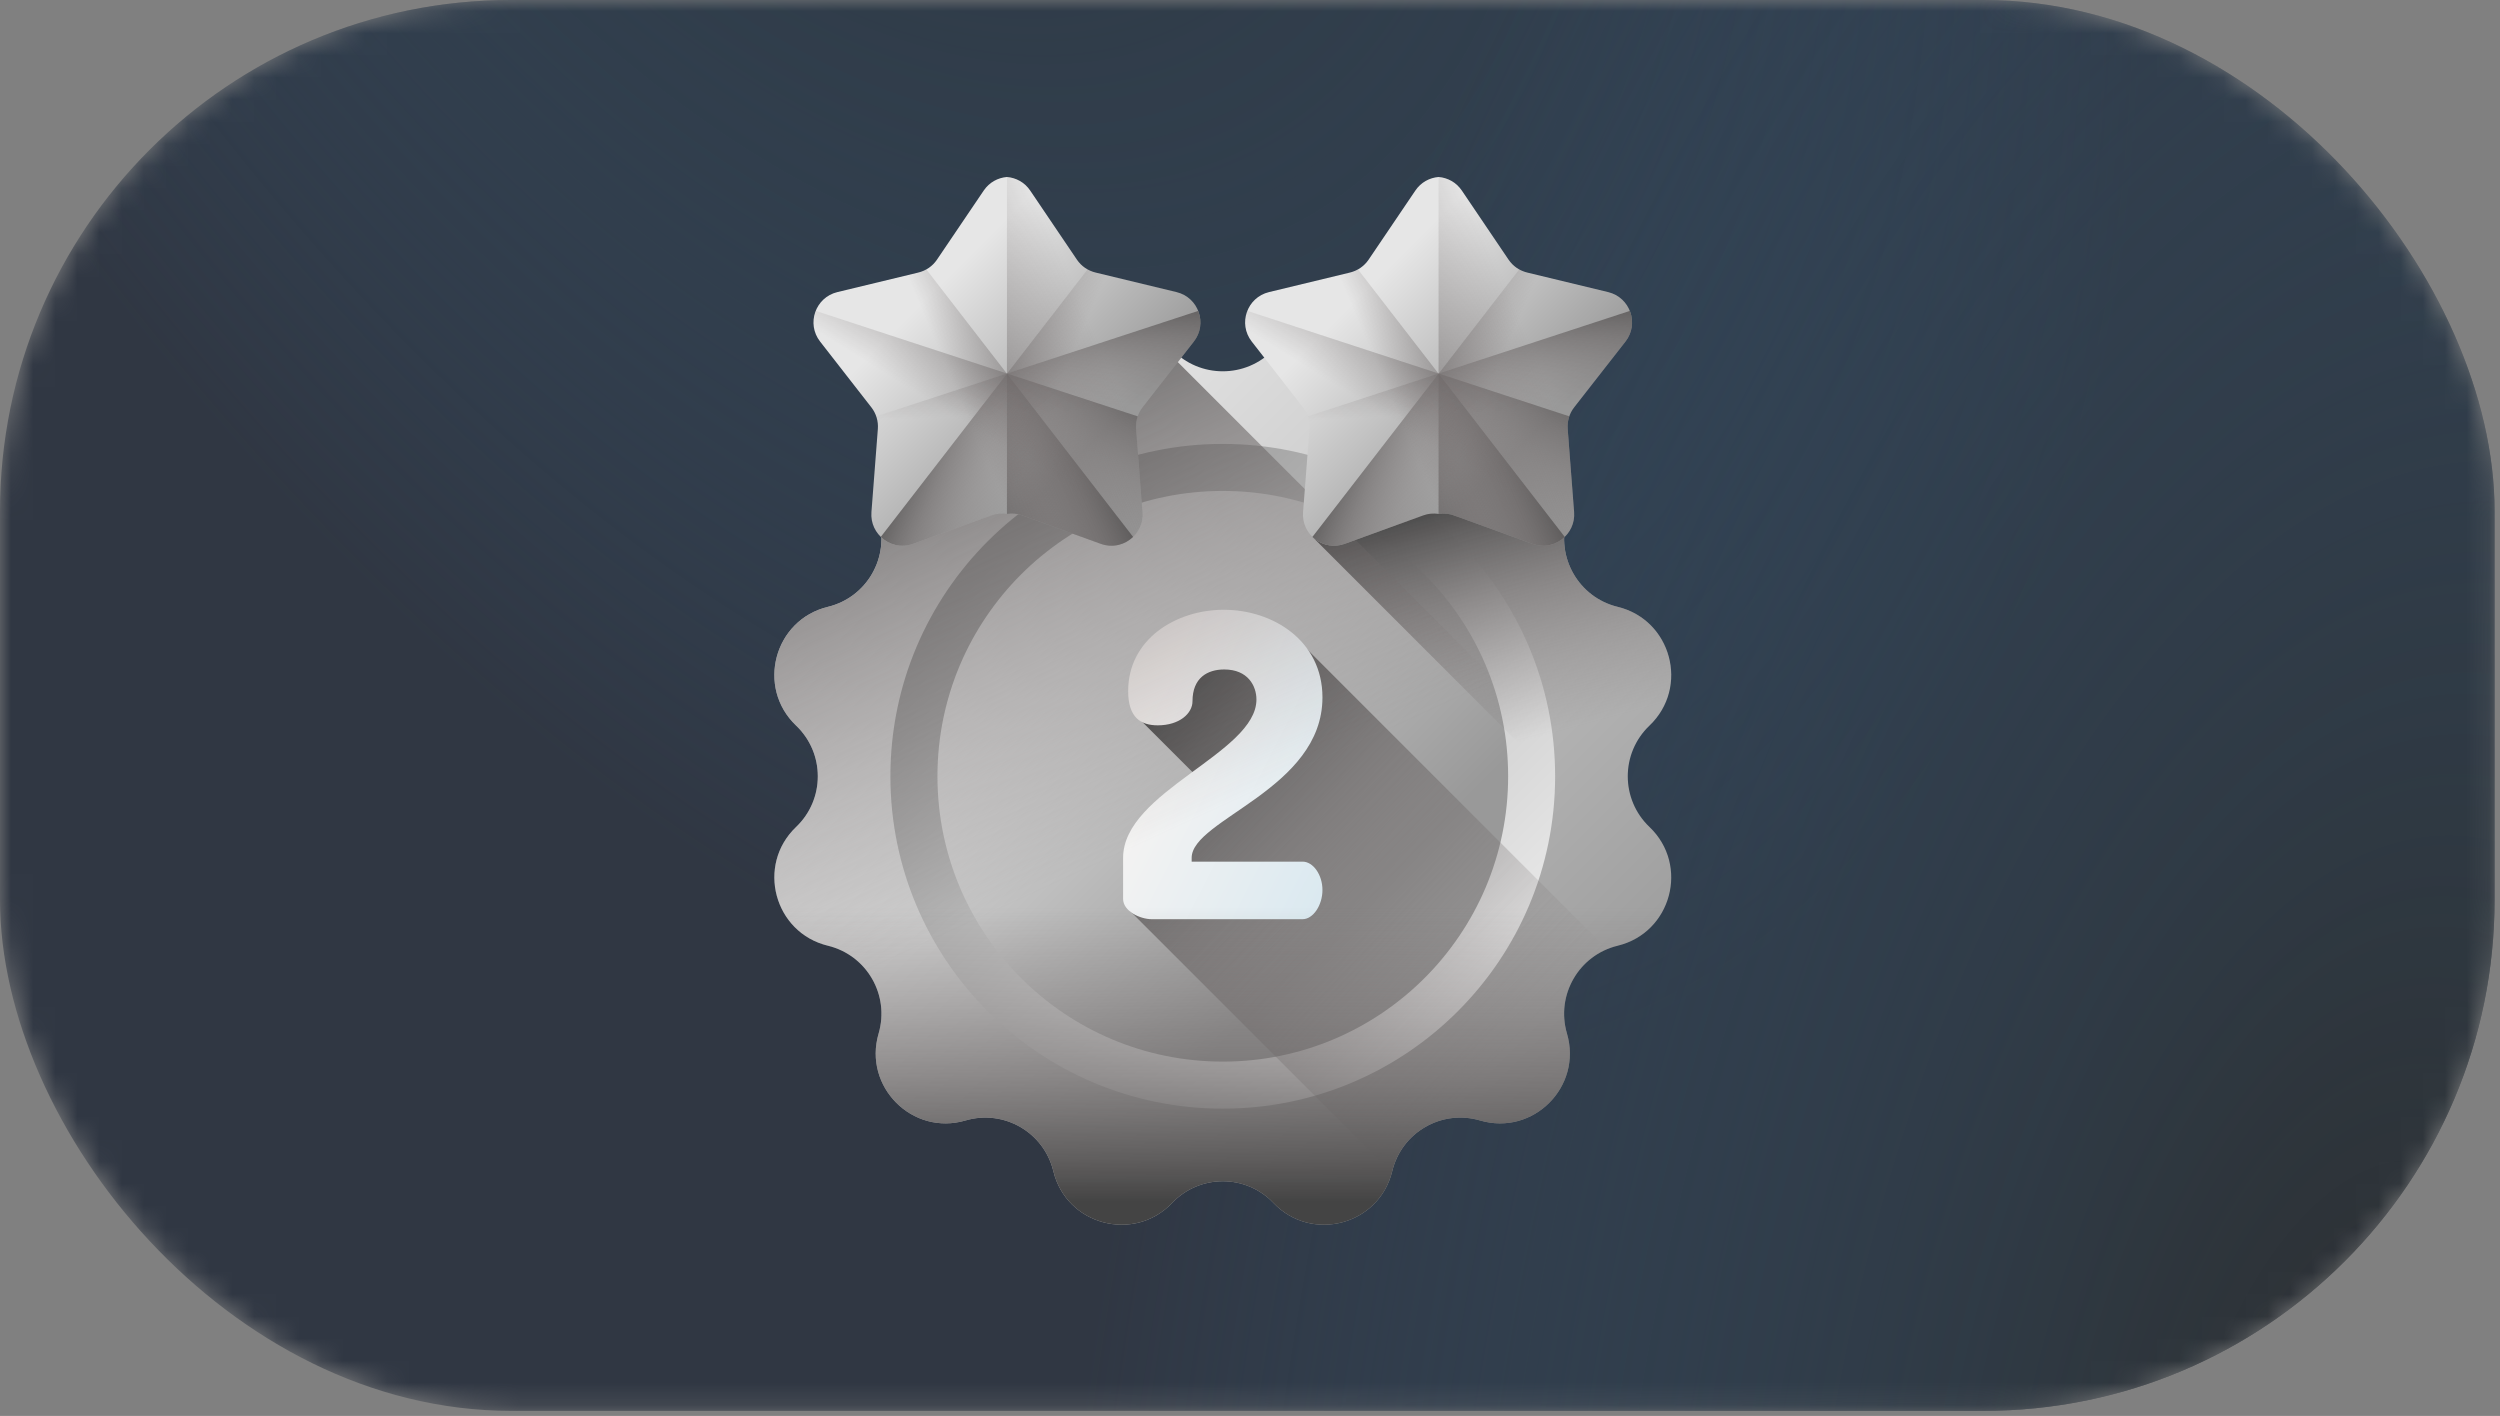 <?xml version="1.0" encoding="UTF-8"?> <svg xmlns="http://www.w3.org/2000/svg" width="113" height="64" viewBox="0 0 113 64" fill="none"><rect x="0" y="0" width="113" height="64" fill="#808080" stroke="none"/><mask id="mask0_694_10342" style="mask-type:alpha" maskUnits="userSpaceOnUse" x="0" y="0" width="113" height="64"><rect width="112.755" height="63.771" rx="23.105" fill="#1A5B4A"></rect><rect width="112.755" height="63.771" rx="23.105" fill="url(#paint0_radial_694_10342)"></rect><rect width="112.755" height="63.771" rx="23.105" fill="url(#paint1_radial_694_10342)"></rect></mask><g mask="url(#mask0_694_10342)"><rect width="112.755" height="63.771" rx="23.105" fill="#303743"></rect><rect width="112.755" height="63.771" rx="23.105" fill="url(#paint2_radial_694_10342)"></rect><rect width="112.755" height="63.771" rx="23.105" fill="url(#paint3_radial_694_10342)"></rect></g><path d="M57.561 15.801C59.29 13.989 62.339 14.806 62.929 17.24C63.355 18.996 65.163 20.04 66.898 19.531C69.301 18.825 71.533 21.057 70.827 23.46C70.318 25.195 71.362 27.003 73.118 27.429C75.552 28.019 76.369 31.069 74.557 32.797C73.248 34.044 73.248 36.132 74.557 37.379C76.369 39.107 75.552 42.157 73.118 42.747C71.362 43.173 70.318 44.981 70.827 46.715C71.533 49.118 69.301 51.351 66.898 50.645C65.163 50.135 63.355 51.179 62.929 52.936C62.339 55.37 59.289 56.187 57.561 54.374C56.314 53.066 54.226 53.066 52.979 54.374C51.251 56.187 48.201 55.37 47.611 52.936C47.185 51.179 45.377 50.136 43.642 50.645C41.239 51.351 39.007 49.118 39.713 46.715C40.222 44.981 39.178 43.173 37.422 42.747C34.988 42.157 34.171 39.107 35.983 37.379C37.292 36.132 37.292 34.044 35.983 32.797C34.171 31.068 34.988 28.019 37.422 27.429C39.178 27.003 40.222 25.195 39.713 23.46C39.007 21.057 41.239 18.825 43.642 19.531C45.377 20.04 47.185 18.996 47.611 17.24C48.201 14.806 51.251 13.989 52.979 15.801C54.226 17.11 56.314 17.11 57.561 15.801Z" fill="url(#paint4_linear_694_10342)"></path><path d="M55.269 50.111C63.566 50.111 70.292 43.385 70.292 35.088C70.292 26.791 63.566 20.065 55.269 20.065C46.972 20.065 40.246 26.791 40.246 35.088C40.246 43.385 46.972 50.111 55.269 50.111Z" fill="url(#paint5_linear_694_10342)"></path><path d="M55.27 47.985C62.394 47.985 68.168 42.211 68.168 35.088C68.168 27.965 62.394 22.19 55.27 22.19C48.147 22.19 42.373 27.965 42.373 35.088C42.373 42.211 48.147 47.985 55.27 47.985Z" fill="url(#paint6_linear_694_10342)"></path><path d="M62.429 52.528C66.909 50.687 70.523 47.17 72.492 42.757L58.87 29.136H52.77L51.504 32.503L54.437 35.436L51.037 41.136L62.429 52.528Z" fill="url(#paint7_linear_694_10342)"></path><path d="M55.317 27.562C57.536 27.562 59.775 28.959 59.775 31.522C59.775 35.674 53.863 37.032 53.863 38.774V38.946H58.876C59.354 38.946 59.775 39.539 59.775 40.228C59.775 40.916 59.354 41.548 58.876 41.548H52.065C51.529 41.548 50.764 41.184 50.764 40.63V38.774C50.764 35.77 56.791 34.048 56.791 31.618C56.791 31.006 56.408 30.26 55.336 30.26C54.571 30.26 53.901 30.642 53.901 31.695C53.901 32.249 53.308 32.785 52.333 32.785C51.567 32.785 50.993 32.441 50.993 31.235C50.993 28.901 53.136 27.562 55.317 27.562Z" fill="url(#paint8_linear_694_10342)"></path><path d="M36.956 34.869C37.019 35.774 36.695 36.701 35.983 37.379C34.171 39.107 34.988 42.157 37.422 42.747C39.178 43.173 40.222 44.981 39.713 46.715C39.007 49.118 41.239 51.351 43.642 50.645C45.377 50.135 47.185 51.179 47.611 52.936C48.201 55.37 51.251 56.187 52.979 54.374C54.226 53.066 56.314 53.066 57.561 54.374C59.29 56.187 62.339 55.37 62.929 52.936C63.355 51.179 65.163 50.135 66.898 50.645C69.301 51.351 71.533 49.118 70.827 46.715C70.318 44.981 71.362 43.173 73.118 42.747C75.552 42.157 76.369 39.107 74.557 37.379C73.845 36.701 73.522 35.774 73.584 34.869H36.956Z" fill="url(#paint9_linear_694_10342)"></path><path d="M75.453 40.397C75.697 39.368 75.438 38.218 74.558 37.38C73.25 36.132 73.25 34.044 74.558 32.797C76.371 31.069 75.554 28.02 73.12 27.429C71.363 27.003 70.319 25.195 70.828 23.461C71.534 21.058 69.302 18.825 66.899 19.531C65.7 19.883 64.466 19.493 63.677 18.638L59.324 24.268L75.453 40.397Z" fill="url(#paint10_linear_694_10342)"></path><path d="M75.281 38.411L51.947 15.078C50.239 14.334 48.096 15.241 47.611 17.24C47.185 18.997 45.377 20.041 43.642 19.531C41.239 18.825 39.007 21.058 39.713 23.461C40.222 25.195 39.178 27.003 37.422 27.429C34.988 28.02 34.171 31.069 35.983 32.797C37.292 34.044 37.292 36.132 35.983 37.38C34.171 39.108 34.988 42.157 37.422 42.747C39.178 43.173 40.222 44.981 39.713 46.716C39.007 49.119 41.239 51.351 43.642 50.645C45.377 50.136 47.185 51.18 47.611 52.937C48.201 55.37 51.251 56.188 52.979 54.375C54.226 53.066 56.314 53.066 57.561 54.375C59.29 56.188 62.339 55.37 62.929 52.937C63.355 51.18 65.163 50.136 66.898 50.645C69.301 51.351 71.533 49.119 70.827 46.716C70.318 44.981 71.362 43.173 73.118 42.747C75.118 42.263 76.025 40.119 75.281 38.411Z" fill="url(#paint11_linear_694_10342)"></path><path d="M53.181 13.203L49.514 12.318C49.173 12.235 48.875 12.028 48.678 11.738L46.565 8.613C46.309 8.235 45.917 8.033 45.514 8C45.111 8.033 44.72 8.235 44.464 8.613L42.35 11.738C42.154 12.028 41.856 12.235 41.515 12.318L37.848 13.203C36.854 13.444 36.439 14.631 37.068 15.438L39.386 18.413C39.602 18.69 39.706 19.038 39.679 19.387L39.389 23.148C39.31 24.168 40.311 24.93 41.273 24.581L44.819 23.296C45.043 23.214 45.282 23.193 45.514 23.229C45.746 23.193 45.985 23.214 46.209 23.296L49.756 24.581C50.718 24.93 51.718 24.168 51.64 23.148L51.349 19.387C51.322 19.038 51.427 18.69 51.643 18.413L53.961 15.438C54.59 14.631 54.175 13.444 53.181 13.203Z" fill="url(#paint12_linear_694_10342)"></path><path d="M46.209 23.296L49.755 24.581C50.717 24.93 51.718 24.169 51.639 23.148L51.349 19.387C51.322 19.038 51.426 18.69 51.642 18.413L53.96 15.438C54.589 14.631 54.175 13.444 53.18 13.203L49.513 12.318C49.172 12.235 48.874 12.028 48.678 11.738L46.564 8.613C46.309 8.235 45.917 8.033 45.514 8V23.229C45.746 23.194 45.985 23.214 46.209 23.296Z" fill="url(#paint13_linear_694_10342)"></path><path d="M53.181 13.203L49.514 12.318C49.389 12.287 49.27 12.24 49.159 12.178L39.812 24.268C40.179 24.622 40.732 24.777 41.273 24.581L44.82 23.296C45.044 23.215 45.283 23.194 45.515 23.229C45.747 23.194 45.986 23.215 46.21 23.296L49.756 24.581C50.718 24.93 51.719 24.169 51.64 23.148L51.35 19.388C51.322 19.038 51.427 18.69 51.643 18.414L53.961 15.438C54.59 14.631 54.175 13.444 53.181 13.203Z" fill="url(#paint14_linear_694_10342)"></path><path d="M37.848 13.203L41.515 12.318C41.64 12.287 41.759 12.24 41.87 12.178L51.216 24.268C50.85 24.622 50.297 24.777 49.756 24.581L46.209 23.296C45.986 23.215 45.746 23.194 45.514 23.229C45.282 23.194 45.043 23.215 44.819 23.296L41.273 24.581C40.311 24.93 39.31 24.169 39.389 23.148L39.679 19.388C39.706 19.038 39.602 18.691 39.386 18.414L37.068 15.438C36.439 14.631 36.854 13.444 37.848 13.203Z" fill="url(#paint15_linear_694_10342)"></path><path d="M36.873 14.053C36.698 14.492 36.74 15.016 37.068 15.438L39.387 18.413C39.602 18.69 39.707 19.037 39.68 19.387L39.389 23.148C39.31 24.168 40.311 24.929 41.273 24.581L44.82 23.295C45.044 23.214 45.283 23.193 45.515 23.229C45.747 23.193 45.986 23.214 46.21 23.295L49.756 24.581C50.718 24.929 51.719 24.168 51.64 23.148L51.35 19.387C51.335 19.193 51.362 19 51.424 18.819L36.873 14.053Z" fill="url(#paint16_linear_694_10342)"></path><path d="M54.158 14.053C54.333 14.492 54.291 15.016 53.963 15.438L51.645 18.413C51.429 18.69 51.324 19.037 51.351 19.387L51.642 23.148C51.721 24.168 50.72 24.929 49.758 24.581L46.212 23.295C45.987 23.214 45.748 23.193 45.516 23.229C45.284 23.193 45.045 23.214 44.821 23.295L41.275 24.581C40.313 24.929 39.312 24.168 39.391 23.148L39.682 19.387C39.697 19.193 39.67 19 39.607 18.819L54.158 14.053Z" fill="url(#paint17_linear_694_10342)"></path><path d="M72.691 13.203L69.024 12.318C68.683 12.235 68.385 12.028 68.188 11.738L66.075 8.613C65.819 8.235 65.427 8.033 65.024 8C64.621 8.033 64.23 8.235 63.974 8.613L61.86 11.738C61.663 12.028 61.365 12.235 61.025 12.318L57.358 13.203C56.363 13.444 55.949 14.631 56.578 15.438L58.896 18.413C59.111 18.69 59.216 19.038 59.189 19.387L58.899 23.148C58.82 24.168 59.821 24.93 60.783 24.581L64.329 23.296C64.553 23.214 64.792 23.193 65.024 23.229C65.256 23.193 65.495 23.214 65.719 23.296L69.266 24.581C70.228 24.93 71.228 24.168 71.15 23.148L70.859 19.387C70.832 19.038 70.937 18.69 71.152 18.413L73.471 15.438C74.1 14.631 73.685 13.444 72.691 13.203Z" fill="url(#paint18_linear_694_10342)"></path><path d="M65.719 23.296L69.265 24.581C70.227 24.93 71.228 24.169 71.149 23.148L70.859 19.388C70.831 19.038 70.936 18.69 71.152 18.414L73.47 15.438C74.099 14.631 73.684 13.444 72.69 13.204L69.023 12.318C68.682 12.235 68.384 12.028 68.187 11.738L66.074 8.613C65.818 8.235 65.427 8.033 65.023 8V23.229C65.256 23.194 65.495 23.214 65.719 23.296Z" fill="url(#paint19_linear_694_10342)"></path><path d="M72.691 13.203L69.024 12.318C68.899 12.287 68.78 12.24 68.669 12.178L59.322 24.268C59.689 24.622 60.242 24.777 60.783 24.581L64.329 23.296C64.553 23.215 64.792 23.194 65.024 23.229C65.256 23.194 65.496 23.215 65.719 23.296L69.266 24.581C70.228 24.93 71.229 24.169 71.15 23.148L70.859 19.388C70.832 19.038 70.937 18.691 71.153 18.414L73.471 15.438C74.1 14.631 73.685 13.444 72.691 13.203Z" fill="url(#paint20_linear_694_10342)"></path><path d="M57.358 13.203L61.025 12.318C61.15 12.287 61.269 12.24 61.38 12.178L70.726 24.268C70.359 24.622 69.806 24.777 69.266 24.581L65.719 23.296C65.495 23.215 65.256 23.194 65.024 23.229C64.792 23.194 64.553 23.215 64.329 23.296L60.783 24.581C59.821 24.93 58.82 24.169 58.899 23.148L59.189 19.388C59.216 19.038 59.111 18.691 58.896 18.414L56.578 15.438C55.949 14.631 56.363 13.444 57.358 13.203Z" fill="url(#paint21_linear_694_10342)"></path><path d="M56.383 14.053C56.208 14.492 56.25 15.016 56.578 15.438L58.896 18.413C59.112 18.69 59.217 19.037 59.19 19.387L58.899 23.148C58.82 24.168 59.821 24.929 60.783 24.581L64.329 23.295C64.553 23.214 64.793 23.193 65.025 23.229C65.257 23.193 65.496 23.214 65.72 23.295L69.266 24.581C70.228 24.929 71.229 24.168 71.15 23.148L70.859 19.387C70.844 19.193 70.871 19 70.934 18.819L56.383 14.053Z" fill="url(#paint22_linear_694_10342)"></path><path d="M73.668 14.053C73.843 14.492 73.801 15.016 73.473 15.438L71.154 18.413C70.939 18.69 70.834 19.037 70.861 19.387L71.152 23.148C71.231 24.168 70.23 24.929 69.268 24.581L65.721 23.295C65.497 23.214 65.258 23.193 65.026 23.229C64.794 23.193 64.555 23.214 64.331 23.295L60.785 24.581C59.823 24.929 58.822 24.168 58.901 23.148L59.191 19.387C59.206 19.193 59.179 19 59.117 18.819L73.668 14.053Z" fill="url(#paint23_linear_694_10342)"></path><defs><radialGradient id="paint0_radial_694_10342" cx="0" cy="0" r="1" gradientUnits="userSpaceOnUse" gradientTransform="translate(34.642 -38.255) rotate(-25.082) scale(52.123 93.509)"><stop stop-color="#31977D"></stop><stop offset="1" stop-color="#31977D" stop-opacity="0"></stop></radialGradient><radialGradient id="paint1_radial_694_10342" cx="0" cy="0" r="1" gradientUnits="userSpaceOnUse" gradientTransform="translate(106.981 71.892) rotate(-172.239) scale(58.612 119.527)"><stop stop-color="#31977D"></stop><stop offset="1" stop-color="#31977D" stop-opacity="0"></stop></radialGradient><radialGradient id="paint2_radial_694_10342" cx="0" cy="0" r="1" gradientUnits="userSpaceOnUse" gradientTransform="translate(34.642 -38.255) rotate(-25.082) scale(52.123 93.509)"><stop stop-color="#2B2B2B"></stop><stop offset="1" stop-color="#375D7C" stop-opacity="0"></stop></radialGradient><radialGradient id="paint3_radial_694_10342" cx="0" cy="0" r="1" gradientUnits="userSpaceOnUse" gradientTransform="translate(106.981 71.892) rotate(-172.239) scale(58.612 119.527)"><stop stop-color="#2B2B2B"></stop><stop offset="1" stop-color="#375D7C" stop-opacity="0"></stop></radialGradient><linearGradient id="paint4_linear_694_10342" x1="42.604" y1="22.422" x2="70.747" y2="50.565" gradientUnits="userSpaceOnUse"><stop stop-color="#E6E6E6"></stop><stop offset="1" stop-color="#999999"></stop></linearGradient><linearGradient id="paint5_linear_694_10342" x1="65.026" y1="44.845" x2="45.227" y2="25.046" gradientUnits="userSpaceOnUse"><stop stop-color="#E6E6E6"></stop><stop offset="1" stop-color="#999999"></stop></linearGradient><linearGradient id="paint6_linear_694_10342" x1="45.895" y1="25.712" x2="61.328" y2="41.145" gradientUnits="userSpaceOnUse"><stop stop-color="#E6E6E6"></stop><stop offset="1" stop-color="#999999"></stop></linearGradient><linearGradient id="paint7_linear_694_10342" x1="67.803" y1="47.665" x2="51.403" y2="31.999" gradientUnits="userSpaceOnUse"><stop stop-color="#766E6E" stop-opacity="0"></stop><stop offset="0.281" stop-color="#716B6B" stop-opacity="0.281"></stop><stop offset="0.571" stop-color="#656060" stop-opacity="0.571"></stop><stop offset="0.864" stop-color="#514F4F" stop-opacity="0.864"></stop><stop offset="1" stop-color="#444444"></stop></linearGradient><linearGradient id="paint8_linear_694_10342" x1="51.235" y1="33.069" x2="61.901" y2="38.535" gradientUnits="userSpaceOnUse"><stop stop-color="#F9F5F3"></stop><stop offset="1" stop-color="#D8E8F0"></stop></linearGradient><linearGradient id="paint9_linear_694_10342" x1="55.27" y1="41.03" x2="55.27" y2="54.324" gradientUnits="userSpaceOnUse"><stop stop-color="#766E6E" stop-opacity="0"></stop><stop offset="0.281" stop-color="#716B6B" stop-opacity="0.281"></stop><stop offset="0.571" stop-color="#656060" stop-opacity="0.571"></stop><stop offset="0.864" stop-color="#514F4F" stop-opacity="0.864"></stop><stop offset="1" stop-color="#444444"></stop></linearGradient><linearGradient id="paint10_linear_694_10342" x1="69.144" y1="33.437" x2="66.065" y2="22.178" gradientUnits="userSpaceOnUse"><stop stop-color="#766E6E" stop-opacity="0"></stop><stop offset="0.281" stop-color="#716B6B" stop-opacity="0.281"></stop><stop offset="0.571" stop-color="#656060" stop-opacity="0.571"></stop><stop offset="0.864" stop-color="#514F4F" stop-opacity="0.864"></stop><stop offset="1" stop-color="#444444"></stop></linearGradient><linearGradient id="paint11_linear_694_10342" x1="54.059" y1="37.041" x2="43.037" y2="13.13" gradientUnits="userSpaceOnUse"><stop stop-color="#766E6E" stop-opacity="0"></stop><stop offset="0.281" stop-color="#716B6B" stop-opacity="0.281"></stop><stop offset="0.571" stop-color="#656060" stop-opacity="0.571"></stop><stop offset="0.864" stop-color="#514F4F" stop-opacity="0.864"></stop><stop offset="1" stop-color="#444444"></stop></linearGradient><linearGradient id="paint12_linear_694_10342" x1="41.62" y1="13.712" x2="48.643" y2="20.735" gradientUnits="userSpaceOnUse"><stop stop-color="#E6E6E6"></stop><stop offset="1" stop-color="#999999"></stop></linearGradient><linearGradient id="paint13_linear_694_10342" x1="49.722" y1="15.627" x2="40.015" y2="19.64" gradientUnits="userSpaceOnUse"><stop stop-color="#766E6E" stop-opacity="0"></stop><stop offset="0.281" stop-color="#716B6B" stop-opacity="0.281"></stop><stop offset="0.571" stop-color="#656060" stop-opacity="0.571"></stop><stop offset="0.864" stop-color="#514F4F" stop-opacity="0.864"></stop><stop offset="1" stop-color="#444444"></stop></linearGradient><linearGradient id="paint14_linear_694_10342" x1="47.188" y1="19.072" x2="41.874" y2="16.794" gradientUnits="userSpaceOnUse"><stop stop-color="#766E6E" stop-opacity="0"></stop><stop offset="0.281" stop-color="#716B6B" stop-opacity="0.281"></stop><stop offset="0.571" stop-color="#656060" stop-opacity="0.571"></stop><stop offset="0.864" stop-color="#514F4F" stop-opacity="0.864"></stop><stop offset="1" stop-color="#444444"></stop></linearGradient><linearGradient id="paint15_linear_694_10342" x1="43.841" y1="19.072" x2="49.155" y2="16.794" gradientUnits="userSpaceOnUse"><stop stop-color="#766E6E" stop-opacity="0"></stop><stop offset="0.281" stop-color="#716B6B" stop-opacity="0.281"></stop><stop offset="0.571" stop-color="#656060" stop-opacity="0.571"></stop><stop offset="0.864" stop-color="#514F4F" stop-opacity="0.864"></stop><stop offset="1" stop-color="#444444"></stop></linearGradient><linearGradient id="paint16_linear_694_10342" x1="43.959" y1="19.338" x2="47.376" y2="13.848" gradientUnits="userSpaceOnUse"><stop stop-color="#766E6E" stop-opacity="0"></stop><stop offset="0.281" stop-color="#716B6B" stop-opacity="0.281"></stop><stop offset="0.571" stop-color="#656060" stop-opacity="0.571"></stop><stop offset="0.864" stop-color="#514F4F" stop-opacity="0.864"></stop><stop offset="1" stop-color="#444444"></stop></linearGradient><linearGradient id="paint17_linear_694_10342" x1="46.808" y1="18.645" x2="46.524" y2="13.276" gradientUnits="userSpaceOnUse"><stop stop-color="#766E6E" stop-opacity="0"></stop><stop offset="0.281" stop-color="#716B6B" stop-opacity="0.281"></stop><stop offset="0.571" stop-color="#656060" stop-opacity="0.571"></stop><stop offset="0.864" stop-color="#514F4F" stop-opacity="0.864"></stop><stop offset="1" stop-color="#444444"></stop></linearGradient><linearGradient id="paint18_linear_694_10342" x1="61.13" y1="13.712" x2="68.153" y2="20.735" gradientUnits="userSpaceOnUse"><stop stop-color="#E6E6E6"></stop><stop offset="1" stop-color="#999999"></stop></linearGradient><linearGradient id="paint19_linear_694_10342" x1="69.232" y1="15.627" x2="59.525" y2="19.64" gradientUnits="userSpaceOnUse"><stop stop-color="#766E6E" stop-opacity="0"></stop><stop offset="0.281" stop-color="#716B6B" stop-opacity="0.281"></stop><stop offset="0.571" stop-color="#656060" stop-opacity="0.571"></stop><stop offset="0.864" stop-color="#514F4F" stop-opacity="0.864"></stop><stop offset="1" stop-color="#444444"></stop></linearGradient><linearGradient id="paint20_linear_694_10342" x1="66.698" y1="19.072" x2="61.384" y2="16.794" gradientUnits="userSpaceOnUse"><stop stop-color="#766E6E" stop-opacity="0"></stop><stop offset="0.281" stop-color="#716B6B" stop-opacity="0.281"></stop><stop offset="0.571" stop-color="#656060" stop-opacity="0.571"></stop><stop offset="0.864" stop-color="#514F4F" stop-opacity="0.864"></stop><stop offset="1" stop-color="#444444"></stop></linearGradient><linearGradient id="paint21_linear_694_10342" x1="63.351" y1="19.072" x2="68.665" y2="16.794" gradientUnits="userSpaceOnUse"><stop stop-color="#766E6E" stop-opacity="0"></stop><stop offset="0.281" stop-color="#716B6B" stop-opacity="0.281"></stop><stop offset="0.571" stop-color="#656060" stop-opacity="0.571"></stop><stop offset="0.864" stop-color="#514F4F" stop-opacity="0.864"></stop><stop offset="1" stop-color="#444444"></stop></linearGradient><linearGradient id="paint22_linear_694_10342" x1="63.469" y1="19.338" x2="66.885" y2="13.848" gradientUnits="userSpaceOnUse"><stop stop-color="#766E6E" stop-opacity="0"></stop><stop offset="0.281" stop-color="#716B6B" stop-opacity="0.281"></stop><stop offset="0.571" stop-color="#656060" stop-opacity="0.571"></stop><stop offset="0.864" stop-color="#514F4F" stop-opacity="0.864"></stop><stop offset="1" stop-color="#444444"></stop></linearGradient><linearGradient id="paint23_linear_694_10342" x1="66.318" y1="18.645" x2="66.034" y2="13.276" gradientUnits="userSpaceOnUse"><stop stop-color="#766E6E" stop-opacity="0"></stop><stop offset="0.281" stop-color="#716B6B" stop-opacity="0.281"></stop><stop offset="0.571" stop-color="#656060" stop-opacity="0.571"></stop><stop offset="0.864" stop-color="#514F4F" stop-opacity="0.864"></stop><stop offset="1" stop-color="#444444"></stop></linearGradient></defs></svg> 